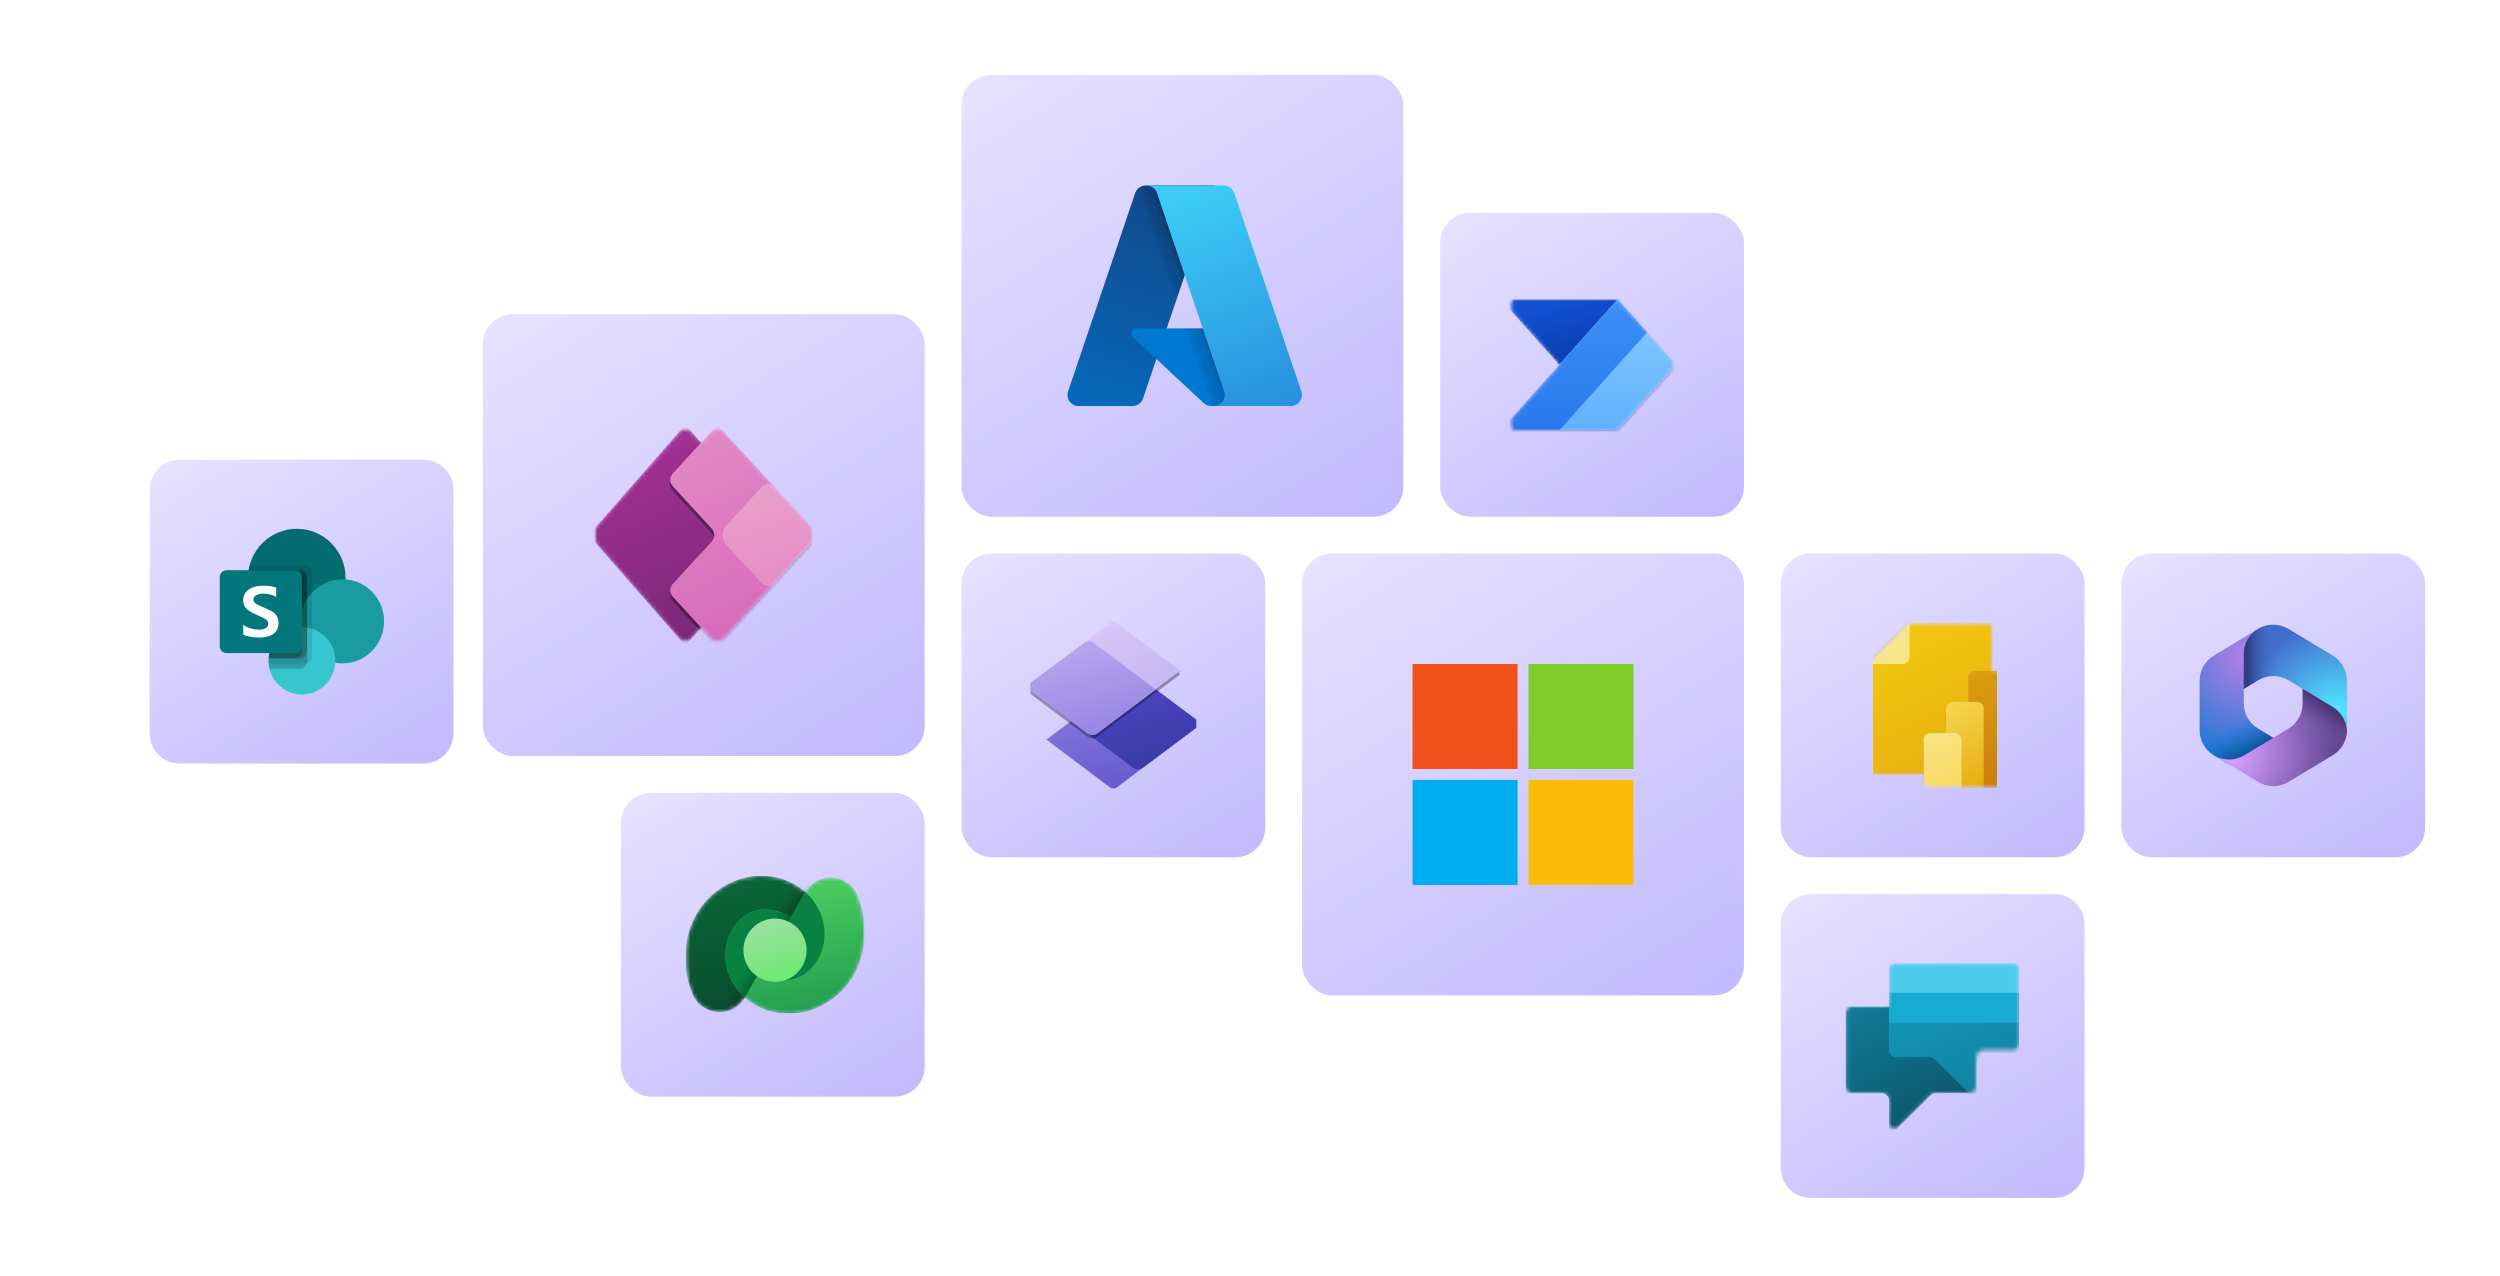 <svg width="668" height="341" viewBox="0 0 668 341" fill="none" xmlns="http://www.w3.org/2000/svg">
<g filter="url(#filter0_d_6763_10263)">
<path d="M36 126.847C36 122.428 39.582 118.847 44 118.847H109.169C113.588 118.847 117.169 122.428 117.169 126.847V192.016C117.169 196.434 113.588 200.016 109.169 200.016H44C39.582 200.016 36 196.434 36 192.016V126.847Z" fill="url(#paint0_linear_6763_10263)"/>
<path d="M75.301 163.582C82.502 163.582 88.34 157.697 88.34 150.438C88.34 143.179 82.502 137.294 75.301 137.294C68.1 137.294 62.263 143.179 62.263 150.438C62.263 157.697 68.1 163.582 75.301 163.582Z" fill="#036C70"/>
<path d="M87.482 173.267C93.641 173.267 98.633 168.234 98.633 162.026C98.633 155.817 93.641 150.784 87.482 150.784C81.323 150.784 76.33 155.817 76.33 162.026C76.33 168.234 81.323 173.267 87.482 173.267Z" fill="#1A9BA1"/>
<path d="M76.673 181.569C81.6 181.569 85.594 177.542 85.594 172.575C85.594 167.609 81.6 163.582 76.673 163.582C71.746 163.582 67.752 167.609 67.752 172.575C67.752 177.542 71.746 181.569 76.673 181.569Z" fill="#37C6D0"/>
<path opacity="0.1" d="M77.589 146.979H62.72C62.194 148.929 62.121 150.975 62.506 152.958C62.891 154.941 63.725 156.808 64.942 158.414C66.159 160.02 67.726 161.321 69.523 162.218C71.32 163.114 73.297 163.581 75.301 163.582C75.682 163.582 76.058 163.564 76.431 163.532L76.438 163.585C74.113 163.647 71.905 164.621 70.283 166.301C68.66 167.98 67.753 170.231 67.753 172.575C67.753 172.808 67.761 173.038 67.779 173.267H77.589C78.074 173.266 78.539 173.071 78.882 172.725C79.224 172.38 79.418 171.911 79.419 171.423V148.824C79.418 148.335 79.224 147.867 78.882 147.521C78.539 147.175 78.074 146.981 77.589 146.979Z" fill="black"/>
<path opacity="0.2" d="M76.216 148.363H62.422C62.126 150.241 62.236 152.161 62.747 153.992C63.258 155.822 64.156 157.519 65.38 158.966C66.604 160.413 68.125 161.574 69.838 162.371C71.55 163.168 73.414 163.581 75.3 163.582C75.68 163.582 76.057 163.564 76.43 163.532L76.437 163.585C75.111 163.621 73.809 163.955 72.627 164.562C71.445 165.169 70.412 166.034 69.603 167.093C68.794 168.153 68.23 169.381 67.951 170.689C67.672 171.996 67.685 173.349 67.99 174.651H76.216C76.701 174.649 77.165 174.454 77.508 174.109C77.851 173.763 78.044 173.295 78.045 172.806V150.207C78.044 149.719 77.851 149.25 77.508 148.905C77.165 148.559 76.701 148.364 76.216 148.363Z" fill="black"/>
<path opacity="0.2" d="M76.216 148.363H62.422C62.126 150.241 62.236 152.161 62.747 153.992C63.258 155.822 64.156 157.519 65.38 158.966C66.604 160.413 68.125 161.574 69.838 162.371C71.55 163.168 73.414 163.581 75.3 163.582C75.68 163.582 76.057 163.564 76.43 163.532L76.437 163.585C74.231 163.643 72.124 164.524 70.525 166.057C68.925 167.589 67.946 169.665 67.776 171.884H76.216C76.701 171.882 77.165 171.687 77.508 171.342C77.851 170.996 78.044 170.528 78.045 170.039V150.207C78.044 149.719 77.851 149.25 77.508 148.905C77.165 148.559 76.701 148.364 76.216 148.363Z" fill="black"/>
<path opacity="0.2" d="M74.843 148.363H62.422C62.126 150.241 62.236 152.161 62.747 153.992C63.258 155.822 64.156 157.519 65.38 158.966C66.604 160.413 68.125 161.574 69.838 162.371C71.55 163.168 73.414 163.581 75.3 163.582C75.68 163.582 76.057 163.564 76.43 163.532L76.437 163.585C74.231 163.643 72.124 164.524 70.525 166.057C68.925 167.589 67.946 169.665 67.776 171.884H74.843C75.328 171.882 75.793 171.687 76.135 171.342C76.478 170.996 76.671 170.528 76.673 170.039V150.207C76.671 149.719 76.478 149.25 76.135 148.905C75.793 148.559 75.328 148.364 74.843 148.363Z" fill="black"/>
<path d="M56.543 148.363H74.844C75.329 148.363 75.795 148.557 76.138 148.903C76.481 149.249 76.674 149.718 76.674 150.207V168.656C76.674 169.145 76.481 169.614 76.138 169.96C75.795 170.306 75.329 170.5 74.844 170.5H56.543C56.058 170.5 55.593 170.306 55.25 169.96C54.907 169.614 54.714 169.145 54.714 168.656V150.207C54.714 149.718 54.907 149.249 55.25 148.903C55.593 148.557 56.058 148.363 56.543 148.363Z" fill="#03787C"/>
<path d="M62.496 159.189C62.034 158.88 61.648 158.468 61.368 157.986C61.096 157.481 60.96 156.913 60.974 156.339C60.95 155.562 61.211 154.803 61.706 154.207C62.225 153.61 62.898 153.168 63.649 152.929C64.506 152.644 65.403 152.504 66.305 152.514C67.491 152.47 68.675 152.637 69.803 153.008V155.498C69.313 155.198 68.779 154.979 68.221 154.846C67.615 154.696 66.993 154.621 66.37 154.622C65.712 154.598 65.059 154.737 64.467 155.028C64.244 155.125 64.054 155.286 63.92 155.49C63.786 155.695 63.714 155.935 63.714 156.18C63.711 156.484 63.826 156.777 64.034 156.996C64.28 157.254 64.572 157.464 64.894 157.616C65.254 157.797 65.793 158.037 66.508 158.336C66.588 158.361 66.665 158.392 66.74 158.428C67.446 158.707 68.127 159.046 68.775 159.441C69.267 159.746 69.68 160.165 69.979 160.663C70.288 161.226 70.438 161.863 70.414 162.506C70.449 163.304 70.207 164.089 69.729 164.726C69.252 165.312 68.615 165.743 67.897 165.966C67.053 166.233 66.171 166.363 65.287 166.349C64.495 166.352 63.704 166.287 62.923 166.153C62.262 166.047 61.617 165.859 61.002 165.594V162.962C61.59 163.386 62.248 163.702 62.945 163.896C63.638 164.114 64.358 164.231 65.083 164.242C65.755 164.285 66.426 164.142 67.023 163.827C67.226 163.709 67.394 163.538 67.509 163.332C67.624 163.125 67.681 162.892 67.675 162.655C67.676 162.489 67.644 162.324 67.582 162.17C67.519 162.016 67.427 161.876 67.31 161.759C67.015 161.468 66.674 161.228 66.301 161.05C65.872 160.833 65.238 160.547 64.399 160.192C63.733 159.923 63.096 159.587 62.496 159.189Z" fill="white"/>
</g>
<g filter="url(#filter1_d_6763_10263)">
<rect x="163.903" y="209.855" width="81.169" height="81.169" rx="8" fill="url(#paint1_linear_6763_10263)"/>
<g clip-path="url(#clip0_6763_10263)">
<mask id="mask0_6763_10263" style="mask-type:luminance" maskUnits="userSpaceOnUse" x="181" y="226" width="49" height="49">
<path d="M229.105 226.39H181.121V274.486H229.105V226.39Z" fill="white"/>
</mask>
<g mask="url(#mask0_6763_10263)">
<mask id="mask1_6763_10263" style="mask-type:luminance" maskUnits="userSpaceOnUse" x="181" y="226" width="49" height="49">
<path d="M229.105 226.39H181.121V274.487H229.105V226.39Z" fill="white"/>
</mask>
<g mask="url(#mask1_6763_10263)">
<mask id="mask2_6763_10263" style="mask-type:alpha" maskUnits="userSpaceOnUse" x="181" y="231" width="49" height="38">
<path d="M227.083 237.184L227.082 237.184C226.441 235.693 225.334 234.389 223.824 233.516C220.099 231.36 215.336 232.639 213.185 236.373L213.183 236.373C212.99 236.2 212.792 236.031 212.588 235.865C205.988 230.491 195.668 230.467 188.057 237.324C181.221 243.483 179.083 254.336 183.101 263.74L183.103 263.74C183.747 265.212 184.847 266.498 186.341 267.363C190.065 269.518 194.826 268.24 196.978 264.509L196.98 264.51L196.982 264.506C197.175 264.679 197.373 264.848 197.577 265.014C204.177 270.388 214.497 270.412 222.107 263.555C228.933 257.406 231.075 246.578 227.083 237.184Z" fill="#C4C4C4"/>
</mask>
<g mask="url(#mask2_6763_10263)">
<path fill-rule="evenodd" clip-rule="evenodd" d="M200.865 257.766C207.376 261.533 213.226 260.08 216.535 254.336C219.843 248.593 218.599 240.761 212.588 235.866C205.988 230.491 195.668 230.467 188.057 237.324C181.221 243.484 179.083 254.336 183.101 263.741L183.103 263.741C183.746 265.212 184.846 266.498 186.341 267.363C190.065 269.518 194.826 268.241 196.978 264.51H196.98L200.865 257.766Z" fill="url(#paint2_linear_6763_10263)"/>
<path fill-rule="evenodd" clip-rule="evenodd" d="M227.08 237.184L227.082 237.184C231.074 246.578 228.932 257.406 222.106 263.555C214.496 270.412 204.176 270.388 197.576 265.014C191.565 260.119 190.321 252.287 193.629 246.543C196.937 240.8 202.788 239.346 209.299 243.114L213.182 236.373L213.184 236.373C215.335 232.639 220.098 231.36 223.823 233.516C225.332 234.39 226.44 235.694 227.08 237.184Z" fill="url(#paint3_linear_6763_10263)"/>
<path fill-rule="evenodd" clip-rule="evenodd" d="M209.299 243.114C202.788 239.346 196.937 240.8 193.629 246.543C190.433 252.093 191.485 259.591 196.982 264.507L200.864 257.766C207.375 261.534 213.226 260.08 216.534 254.337C219.73 248.787 218.678 241.289 213.182 236.373L209.299 243.114Z" fill="#088142"/>
<path opacity="0.25" d="M215.16 232.944L211.723 230.955L187.369 273.235L190.806 275.224L215.16 232.944Z" fill="url(#paint4_linear_6763_10263)"/>
<g filter="url(#filter2_dd_6763_10263)">
<path d="M212.392 254.67C210.062 258.715 204.901 260.101 200.864 257.766C196.828 255.43 195.445 250.257 197.776 246.211C200.106 242.165 205.267 240.779 209.303 243.115C213.339 245.451 214.722 250.624 212.392 254.67Z" fill="url(#paint5_linear_6763_10263)"/>
</g>
</g>
</g>
</g>
</g>
</g>
<g filter="url(#filter3_d_6763_10263)">
<rect x="254.911" y="145.903" width="81.169" height="81.169" rx="8" fill="url(#paint6_linear_6763_10263)"/>
<g clip-path="url(#clip1_6763_10263)">
<path d="M277.602 195.62L301.122 178.002L319.016 191.377L295.496 209.086L277.602 195.62Z" fill="url(#paint7_linear_6763_10263)"/>
<path d="M284.242 190.731L301.214 178.002L319.108 191.377L303.428 203.091C302.598 203.736 301.491 203.736 300.661 203.091L284.242 190.731Z" fill="url(#paint8_linear_6763_10263)"/>
<path d="M271.975 181.692L295.495 164.074L313.389 177.449L291.252 194.051C290.422 194.697 289.315 194.697 288.485 194.051L271.975 181.692Z" fill="black" fill-opacity="0.24"/>
<path d="M271.975 182.429L295.495 164.812L313.389 178.187L291.252 194.789C290.422 195.435 289.315 195.435 288.485 194.789L271.975 182.429Z" fill="black" fill-opacity="0.32"/>
<path d="M271.975 181.507L295.495 163.89L313.389 177.264L291.252 193.867C290.422 194.513 289.315 194.513 288.485 193.867L271.975 181.507Z" fill="url(#paint9_linear_6763_10263)"/>
<path d="M271.975 181.507L287.563 169.885C288.393 169.239 289.5 169.239 290.33 169.885L306.841 182.245L291.252 193.959C290.422 194.605 289.315 194.605 288.485 193.959L271.975 181.507Z" fill="url(#paint10_linear_6763_10263)"/>
</g>
</g>
<g filter="url(#filter4_d_6763_10263)">
<rect x="382.814" y="54.895" width="81.169" height="81.169" rx="8" fill="url(#paint11_linear_6763_10263)"/>
<g clip-path="url(#clip2_6763_10263)">
<mask id="mask3_6763_10263" style="mask-type:luminance" maskUnits="userSpaceOnUse" x="401" y="73" width="45" height="45">
<path d="M445.537 73.343H401.263V117.617H445.537V73.343Z" fill="white"/>
</mask>
<g mask="url(#mask3_6763_10263)">
<mask id="mask4_6763_10263" style="mask-type:luminance" maskUnits="userSpaceOnUse" x="401" y="73" width="45" height="45">
<path d="M445.538 73.343H401.264V117.617H445.538V73.343Z" fill="white"/>
</mask>
<g mask="url(#mask4_6763_10263)">
<mask id="mask5_6763_10263" style="mask-type:alpha" maskUnits="userSpaceOnUse" x="401" y="77" width="45" height="37">
<path d="M429.493 77.955C430.018 77.955 430.518 78.178 430.868 78.569L444.898 94.25C445.524 94.95 445.524 96.01 444.898 96.71L430.868 112.39C430.518 112.782 430.018 113.005 429.493 113.005H403.083C401.488 113.005 400.645 111.119 401.708 109.93L414.637 95.48L401.708 81.03C400.645 79.841 401.488 77.955 403.083 77.955H429.493Z" fill="white"/>
</mask>
<g mask="url(#mask5_6763_10263)">
<path d="M430.318 77.955L414.637 95.48L398.957 77.955H430.318Z" fill="url(#paint12_linear_6763_10263)"/>
<g filter="url(#filter5_f_6763_10263)">
<path d="M430.318 78.139L398.957 113.19H430.318L445.998 95.665L430.318 78.139Z" fill="black" fill-opacity="0.24"/>
</g>
<g filter="url(#filter6_f_6763_10263)">
<path d="M430.318 78.877L398.957 113.927H430.318L445.998 96.402L430.318 78.877Z" fill="black" fill-opacity="0.32"/>
</g>
<path d="M398.957 113.005L430.318 77.955L445.998 95.48L430.318 113.005H398.957Z" fill="url(#paint13_linear_6763_10263)"/>
<path d="M398.957 113.005L430.318 77.955L438.158 86.717L414.637 113.005H398.957Z" fill="url(#paint14_linear_6763_10263)"/>
</g>
</g>
</g>
</g>
</g>
<g filter="url(#filter7_d_6763_10263)">
<rect x="473.822" y="145.903" width="81.169" height="81.169" rx="8" fill="url(#paint15_linear_6763_10263)"/>
<g clip-path="url(#clip3_6763_10263)">
<g clip-path="url(#clip4_6763_10263)">
<mask id="mask6_6763_10263" style="mask-type:luminance" maskUnits="userSpaceOnUse" x="493" y="164" width="45" height="45">
<path d="M537.774 164.351H493.5V208.625H537.774V164.351Z" fill="white"/>
</mask>
<g mask="url(#mask6_6763_10263)">
<mask id="mask7_6763_10263" style="mask-type:alpha" maskUnits="userSpaceOnUse" x="497" y="164" width="38" height="45">
<path d="M497.73 174.879C497.384 175.225 497.189 175.694 497.189 176.183V203.091C497.189 204.109 498.015 204.935 499.034 204.935H511.948V206.78C511.948 207.799 512.773 208.625 513.792 208.625H532.24C533.259 208.625 534.085 207.799 534.085 206.78V177.264H530.395V166.195C530.395 165.177 529.569 164.351 528.55 164.351H509.022C508.533 164.351 508.064 164.545 507.718 164.891L497.73 174.879Z" fill="#C4C4C4"/>
</mask>
<g mask="url(#mask7_6763_10263)">
<path d="M497.189 164.351H530.395V204.935H497.189V164.351Z" fill="url(#paint16_linear_6763_10263)"/>
<path d="M508.258 164.351V173.574C508.258 174.593 507.432 175.419 506.413 175.419H497.189L508.258 164.351Z" fill="#F9E589"/>
<path d="M534.085 179.109V208.625H525.783C524.764 208.625 523.938 207.799 523.938 206.78V179.109C523.938 178.09 524.764 177.264 525.783 177.264H532.24C533.259 177.264 534.085 178.09 534.085 179.109Z" fill="url(#paint17_linear_6763_10263)"/>
<g filter="url(#filter8_f_6763_10263)">
<path d="M528.09 208.809V187.595C528.09 186.576 527.264 185.75 526.245 185.75H519.788C518.77 185.75 517.944 186.576 517.944 187.595V194.051H513.793C512.774 194.051 511.948 194.877 511.948 195.896V208.809H528.09Z" fill="black" fill-opacity="0.2"/>
</g>
<g filter="url(#filter9_f_6763_10263)">
<path d="M528.09 209.547V188.333C528.09 187.314 527.264 186.488 526.245 186.488H519.788C518.77 186.488 517.944 187.314 517.944 188.333V194.789H513.793C512.774 194.789 511.948 195.615 511.948 196.634V209.547H528.09Z" fill="black" fill-opacity="0.18"/>
</g>
<path d="M528.09 187.41V208.625H519.788C518.769 208.625 517.943 207.799 517.943 206.78V187.41C517.943 186.391 518.769 185.565 519.788 185.565H526.245C527.264 185.565 528.09 186.391 528.09 187.41Z" fill="url(#paint18_linear_6763_10263)"/>
<path d="M511.947 195.712V208.625H522.093V195.712C522.093 194.693 521.267 193.867 520.249 193.867H513.792C512.773 193.867 511.947 194.693 511.947 195.712Z" fill="url(#paint19_linear_6763_10263)"/>
</g>
</g>
</g>
</g>
</g>
<g filter="url(#filter10_d_6763_10263)">
<path d="M473.822 244.911C473.822 240.493 477.404 236.911 481.822 236.911H546.992C551.41 236.911 554.992 240.493 554.992 244.911V310.081C554.992 314.499 551.41 318.081 546.992 318.081H481.822C477.404 318.081 473.822 314.499 473.822 310.081V244.911Z" fill="url(#paint20_linear_6763_10263)"/>
<g clip-path="url(#clip5_6763_10263)">
<mask id="mask8_6763_10263" style="mask-type:luminance" maskUnits="userSpaceOnUse" x="491" y="253" width="47" height="48">
<path d="M537.775 253.911H491.041V300.23H537.775V253.911Z" fill="white"/>
</mask>
<g mask="url(#mask8_6763_10263)">
<mask id="mask9_6763_10263" style="mask-type:alpha" maskUnits="userSpaceOnUse" x="491" y="255" width="47" height="45">
<path d="M526.093 280.448C526.093 279.382 526.965 278.518 528.04 278.518H535.86C536.935 278.518 537.806 277.655 537.807 276.59L537.831 257.291C537.832 256.224 536.96 255.359 535.884 255.359H504.673C503.598 255.359 502.726 256.223 502.726 257.289V266.938H492.989C491.914 266.938 491.042 267.802 491.042 268.868L491.042 288.167C491.042 289.233 491.914 290.097 492.99 290.097H500.779C501.854 290.097 502.726 290.962 502.726 292.027V298.183C502.726 299.472 504.299 300.118 505.219 299.206L513.839 290.663C514.204 290.301 514.7 290.097 515.216 290.097H524.146C525.221 290.097 526.093 289.233 526.093 288.167V280.448Z" fill="#C4C4C4"/>
</mask>
<g mask="url(#mask9_6763_10263)">
<path fill-rule="evenodd" clip-rule="evenodd" d="M491.04 266.938L491.041 290.097H500.777C501.852 290.097 502.724 290.961 502.724 292.027V301.677L513.837 290.663C514.202 290.301 514.698 290.097 515.214 290.097H526.091L526.091 268.868C526.091 267.802 525.219 266.938 524.144 266.938H491.04Z" fill="url(#paint21_linear_6763_10263)"/>
<g filter="url(#filter11_dd_6763_10263)">
<path fill-rule="evenodd" clip-rule="evenodd" d="M537.832 255.359L537.775 278.518H528.042C526.965 278.518 526.092 279.383 526.092 280.45V286.603C526.092 287.893 524.519 288.538 523.599 287.627L514.979 279.084C514.614 278.721 514.118 278.518 513.601 278.518H504.674C503.598 278.518 502.725 277.653 502.725 276.585V255.359H537.832Z" fill="url(#paint22_linear_6763_10263)"/>
</g>
<path d="M537.775 255.359H502.725V263.32H537.775V255.359Z" fill="#4CCBED"/>
<path d="M537.775 263.319H502.725V271.28H537.775V263.319Z" fill="#17AAD2"/>
</g>
</g>
</g>
</g>
<g filter="url(#filter12_d_6763_10263)">
<rect x="564.831" y="145.903" width="81.169" height="81.169" rx="8" fill="url(#paint23_linear_6763_10263)"/>
<g clip-path="url(#clip6_6763_10263)">
<path d="M601.562 165.916L601.341 166.051C600.992 166.263 600.66 166.5 600.349 166.758L600.988 166.312H606.4L607.383 173.737L602.464 178.64L597.545 182.048V185.979C597.545 188.725 598.984 191.271 601.341 192.689L606.518 195.814L595.577 202.177H593.466L589.534 199.802C587.177 198.381 585.738 195.839 585.738 193.093V179.878C585.738 177.133 587.177 174.583 589.534 173.165L601.341 166.047C601.415 166.001 601.488 165.957 601.562 165.916Z" fill="url(#paint24_radial_6763_10263)"/>
<path d="M601.562 165.916L601.341 166.051C600.992 166.263 600.66 166.5 600.349 166.758L600.988 166.312H606.4L607.383 173.737L602.464 178.64L597.545 182.048V185.979C597.545 188.725 598.984 191.271 601.341 192.689L606.518 195.814L595.577 202.177H593.466L589.534 199.802C587.177 198.381 585.738 195.839 585.738 193.093V179.878C585.738 177.133 587.177 174.583 589.534 173.165L601.341 166.047C601.415 166.001 601.488 165.957 601.562 165.916Z" fill="url(#paint25_linear_6763_10263)"/>
<path d="M624.109 188.447L625.093 189.918V193.093C625.093 195.835 623.654 198.381 621.297 199.803L609.49 206.929C606.985 208.441 603.845 208.441 601.34 206.929L589.809 199.97C592.264 201.323 595.269 201.27 597.684 199.811L609.49 192.689C611.847 191.267 613.286 188.721 613.286 185.975V181.583L624.109 188.447Z" fill="url(#paint26_radial_6763_10263)"/>
<path d="M624.109 188.447L625.093 189.918V193.093C625.093 195.835 623.654 198.381 621.297 199.803L609.49 206.929C606.985 208.441 603.845 208.441 601.34 206.929L589.809 199.97C592.264 201.323 595.269 201.27 597.684 199.811L609.49 192.689C611.847 191.267 613.286 188.721 613.286 185.975V181.583L624.109 188.447Z" fill="url(#paint27_linear_6763_10263)"/>
<path d="M625.092 179.878V193.093C625.092 193.177 625.091 193.263 625.088 193.35C625.002 190.703 623.58 188.271 621.296 186.894L609.49 179.776C606.985 178.264 603.845 178.264 601.34 179.776L597.544 182.065V172.765C597.544 170.019 598.983 167.473 601.34 166.051L601.574 165.908C604.042 164.535 607.063 164.584 609.49 166.047L621.296 173.165C623.653 174.583 625.092 177.133 625.092 179.878Z" fill="url(#paint28_radial_6763_10263)"/>
<path d="M625.092 179.878V193.093C625.092 193.177 625.091 193.263 625.088 193.35C625.002 190.703 623.58 188.271 621.296 186.894L609.49 179.776C606.985 178.264 603.845 178.264 601.34 179.776L597.544 182.065V172.765C597.544 170.019 598.983 167.473 601.34 166.051L601.574 165.908C604.042 164.535 607.063 164.584 609.49 166.047L621.296 173.165C623.653 174.583 625.092 177.133 625.092 179.878Z" fill="url(#paint29_linear_6763_10263)"/>
</g>
</g>
<g filter="url(#filter13_d_6763_10263)">
<rect x="127.008" y="81.951" width="118.065" height="118.065" rx="8" fill="url(#paint30_linear_6763_10263)"/>
<g clip-path="url(#clip7_6763_10263)">
<mask id="mask10_6763_10263" style="mask-type:luminance" maskUnits="userSpaceOnUse" x="156" y="111" width="60" height="60">
<path d="M215.557 111.468H156.524V170.5H215.557V111.468Z" fill="white"/>
</mask>
<g mask="url(#mask10_6763_10263)">
<mask id="mask11_6763_10263" style="mask-type:luminance" maskUnits="userSpaceOnUse" x="156" y="111" width="60" height="60">
<path d="M215.557 111.468H156.524V170.5H215.557V111.468Z" fill="white"/>
</mask>
<g mask="url(#mask11_6763_10263)">
<mask id="mask12_6763_10263" style="mask-type:luminance" maskUnits="userSpaceOnUse" x="156" y="111" width="60" height="60">
<path d="M215.557 111.468H156.524V170.5H215.557V111.468Z" fill="white"/>
</mask>
<g mask="url(#mask12_6763_10263)">
<mask id="mask13_6763_10263" style="mask-type:alpha" maskUnits="userSpaceOnUse" x="156" y="112" width="60" height="58">
<path d="M157.419 138.554C156.202 139.945 156.202 142.022 157.419 143.413L179.268 168.384C180.248 169.504 181.991 169.504 182.971 168.384L185.323 165.695L187.915 168.522C188.889 169.585 190.566 169.585 191.541 168.522L214.499 143.477C215.792 142.066 215.792 139.901 214.499 138.491L191.541 113.446C190.566 112.382 188.889 112.382 187.915 113.446L185.323 116.272L182.971 113.583C181.991 112.463 180.248 112.463 179.268 113.583L157.419 138.554Z" fill="white"/>
</mask>
<g mask="url(#mask13_6763_10263)">
<path d="M181.121 170.5L155.294 140.984L181.121 111.468L206.947 140.984L181.121 170.5Z" fill="url(#paint31_linear_6763_10263)"/>
<g filter="url(#filter14_f_6763_10263)">
<path d="M189.729 112.698L216.786 142.214L189.729 171.73L177.725 158.634C176.863 157.693 176.863 156.25 177.725 155.31L188.206 143.876C189.068 142.935 189.068 141.492 188.206 140.552L177.725 129.118C176.863 128.177 176.863 126.734 177.725 125.794L189.729 112.698Z" fill="black" fill-opacity="0.32"/>
</g>
<g filter="url(#filter15_f_6763_10263)">
<path d="M189.729 111.702L216.786 141.218L189.729 170.734L177.725 157.638C176.863 156.697 176.863 155.254 177.725 154.314L188.206 142.88C189.068 141.939 189.068 140.496 188.206 139.556L177.725 128.122C176.863 127.181 176.863 125.738 177.725 124.798L189.729 111.702Z" fill="black" fill-opacity="0.24"/>
</g>
<path d="M189.729 111.468L216.786 140.984L189.729 170.5L177.725 157.404C176.863 156.464 176.863 155.02 177.725 154.08L188.206 142.646C189.068 141.706 189.068 140.262 188.206 139.322L177.725 127.888C176.863 126.948 176.863 125.504 177.725 124.564L189.729 111.468Z" fill="url(#paint32_linear_6763_10263)"/>
<path d="M201.444 128.204C202.419 127.14 204.096 127.14 205.071 128.204L216.786 140.984L205.071 153.764C204.096 154.827 202.419 154.827 201.444 153.764L192.015 143.477C190.722 142.066 190.722 139.901 192.015 138.491L201.444 128.204Z" fill="url(#paint33_linear_6763_10263)"/>
</g>
</g>
</g>
</g>
</g>
</g>
<g filter="url(#filter16_d_6763_10263)">
<rect x="254.911" y="18" width="118.065" height="118.065" rx="8" fill="url(#paint34_linear_6763_10263)"/>
<g clip-path="url(#clip8_6763_10263)">
<path d="M304.12 47.576H322.658L303.414 104.482C303.315 104.772 303.172 105.046 302.989 105.293C302.807 105.54 302.587 105.756 302.337 105.935C302.087 106.114 301.811 106.253 301.518 106.346C301.226 106.44 300.92 106.489 300.613 106.489H286.186C285.718 106.489 285.255 106.378 284.839 106.164C284.422 105.95 284.062 105.641 283.789 105.261C283.515 104.881 283.337 104.441 283.267 103.979C283.197 103.516 283.24 103.044 283.389 102.601L301.319 49.581C301.417 49.29 301.56 49.017 301.743 48.77C301.926 48.523 302.146 48.307 302.396 48.128C302.645 47.949 302.921 47.81 303.214 47.716C303.507 47.623 303.812 47.574 304.119 47.574V47.575L304.12 47.576Z" fill="url(#paint35_linear_6763_10263)"/>
<path d="M338.294 106.489H321.648C321.463 106.489 321.277 106.471 321.094 106.436C320.911 106.402 320.732 106.35 320.559 106.282C320.386 106.214 320.22 106.13 320.062 106.032C319.905 105.933 319.758 105.819 319.622 105.693L300.732 88.097C300.532 87.911 300.393 87.669 300.332 87.403C300.272 87.137 300.293 86.859 300.393 86.606C300.494 86.352 300.668 86.134 300.894 85.981C301.12 85.828 301.387 85.746 301.661 85.746H331.057L338.293 106.489L338.294 106.489Z" fill="#0078D4"/>
<path d="M322.724 47.576L309.747 85.749L330.95 85.745L338.224 106.489H321.64C321.469 106.487 321.297 106.471 321.128 106.441C320.959 106.411 320.793 106.366 320.632 106.307C320.308 106.189 320.007 106.017 319.742 105.798L306.991 93.928L303.421 104.428C303.329 104.69 303.202 104.94 303.044 105.169C302.727 105.629 302.293 105.997 301.787 106.236C301.535 106.355 301.268 106.44 300.993 106.489H286.194C285.721 106.49 285.254 106.378 284.834 106.161C284.413 105.944 284.051 105.629 283.778 105.243C283.505 104.857 283.33 104.411 283.266 103.943C283.202 103.475 283.253 102.998 283.412 102.553L301.313 49.621C301.406 49.325 301.546 49.046 301.728 48.794C301.909 48.543 302.13 48.321 302.38 48.138C302.631 47.956 302.91 47.813 303.205 47.718C303.5 47.623 303.81 47.574 304.12 47.576H322.725H322.724Z" fill="url(#paint36_linear_6763_10263)"/>
<path d="M345.728 102.601C345.877 103.044 345.919 103.516 345.851 103.979C345.781 104.441 345.603 104.88 345.33 105.261C345.057 105.64 344.697 105.95 344.28 106.163C343.863 106.377 343.401 106.488 342.933 106.489H322.271C322.74 106.489 323.202 106.377 323.619 106.164C324.036 105.95 324.396 105.64 324.669 105.261C324.943 104.881 325.121 104.441 325.191 103.979C325.261 103.516 325.218 103.044 325.069 102.601L307.139 49.579C306.941 48.995 306.565 48.488 306.063 48.128C305.814 47.949 305.539 47.811 305.247 47.717C304.954 47.623 304.649 47.576 304.343 47.576H325.003C325.31 47.576 325.615 47.623 325.908 47.717C326.2 47.811 326.475 47.95 326.725 48.128C326.974 48.307 327.194 48.523 327.377 48.769C327.559 49.015 327.702 49.289 327.801 49.579L345.731 102.601H345.728Z" fill="url(#paint37_linear_6763_10263)"/>
</g>
</g>
<g filter="url(#filter17_d_6763_10263)">
<rect x="345.919" y="145.903" width="118.065" height="118.065" rx="8" fill="url(#paint38_linear_6763_10263)"/>
<g clip-path="url(#clip9_6763_10263)">
<path d="M403.49 203.469H375.436V175.419H403.49V203.469Z" fill="#F1511B"/>
<path d="M434.468 203.469H406.411V175.419H434.465V203.469H434.468Z" fill="#80CC28"/>
<path d="M403.49 234.452H375.436V206.402H403.49V234.452Z" fill="#00ADEF"/>
<path d="M434.468 234.452H406.411V206.402H434.465V234.452H434.468Z" fill="#FBBC09"/>
</g>
</g>
<defs>
<filter id="filter0_d_6763_10263" x="0" y="82.847" width="161.169" height="161.169" filterUnits="userSpaceOnUse" color-interpolation-filters="sRGB">
<feFlood flood-opacity="0" result="BackgroundImageFix"/>
<feColorMatrix in="SourceAlpha" type="matrix" values="0 0 0 0 0 0 0 0 0 0 0 0 0 0 0 0 0 0 127 0" result="hardAlpha"/>
<feOffset dx="4" dy="4"/>
<feGaussianBlur stdDeviation="20"/>
<feComposite in2="hardAlpha" operator="out"/>
<feColorMatrix type="matrix" values="0 0 0 0 0 0 0 0 0 0 0 0 0 0 0 0 0 0 0.12 0"/>
<feBlend mode="normal" in2="BackgroundImageFix" result="effect1_dropShadow_6763_10263"/>
<feBlend mode="normal" in="SourceGraphic" in2="effect1_dropShadow_6763_10263" result="shape"/>
</filter>
<filter id="filter1_d_6763_10263" x="145.903" y="191.855" width="121.169" height="121.169" filterUnits="userSpaceOnUse" color-interpolation-filters="sRGB">
<feFlood flood-opacity="0" result="BackgroundImageFix"/>
<feColorMatrix in="SourceAlpha" type="matrix" values="0 0 0 0 0 0 0 0 0 0 0 0 0 0 0 0 0 0 127 0" result="hardAlpha"/>
<feOffset dx="2" dy="2"/>
<feGaussianBlur stdDeviation="10"/>
<feComposite in2="hardAlpha" operator="out"/>
<feColorMatrix type="matrix" values="0 0 0 0 0 0 0 0 0 0 0 0 0 0 0 0 0 0 0.08 0"/>
<feBlend mode="normal" in2="BackgroundImageFix" result="effect1_dropShadow_6763_10263"/>
<feBlend mode="normal" in="SourceGraphic" in2="effect1_dropShadow_6763_10263" result="shape"/>
</filter>
<filter id="filter2_dd_6763_10263" x="191.724" y="238.291" width="26.72" height="26.759" filterUnits="userSpaceOnUse" color-interpolation-filters="sRGB">
<feFlood flood-opacity="0" result="BackgroundImageFix"/>
<feColorMatrix in="SourceAlpha" type="matrix" values="0 0 0 0 0 0 0 0 0 0 0 0 0 0 0 0 0 0 127 0" result="hardAlpha"/>
<feOffset dy="0.234"/>
<feGaussianBlur stdDeviation="0.234"/>
<feColorMatrix type="matrix" values="0 0 0 0 0 0 0 0 0 0 0 0 0 0 0 0 0 0 0.24 0"/>
<feBlend mode="normal" in2="BackgroundImageFix" result="effect1_dropShadow_6763_10263"/>
<feColorMatrix in="SourceAlpha" type="matrix" values="0 0 0 0 0 0 0 0 0 0 0 0 0 0 0 0 0 0 127 0" result="hardAlpha"/>
<feOffset dy="1.23"/>
<feGaussianBlur stdDeviation="2.46"/>
<feColorMatrix type="matrix" values="0 0 0 0 0 0 0 0 0 0 0 0 0 0 0 0 0 0 0.32 0"/>
<feBlend mode="normal" in2="effect1_dropShadow_6763_10263" result="effect2_dropShadow_6763_10263"/>
<feBlend mode="normal" in="SourceGraphic" in2="effect2_dropShadow_6763_10263" result="shape"/>
</filter>
<filter id="filter3_d_6763_10263" x="236.911" y="127.903" width="121.169" height="121.169" filterUnits="userSpaceOnUse" color-interpolation-filters="sRGB">
<feFlood flood-opacity="0" result="BackgroundImageFix"/>
<feColorMatrix in="SourceAlpha" type="matrix" values="0 0 0 0 0 0 0 0 0 0 0 0 0 0 0 0 0 0 127 0" result="hardAlpha"/>
<feOffset dx="2" dy="2"/>
<feGaussianBlur stdDeviation="10"/>
<feComposite in2="hardAlpha" operator="out"/>
<feColorMatrix type="matrix" values="0 0 0 0 0 0 0 0 0 0 0 0 0 0 0 0 0 0 0.08 0"/>
<feBlend mode="normal" in2="BackgroundImageFix" result="effect1_dropShadow_6763_10263"/>
<feBlend mode="normal" in="SourceGraphic" in2="effect1_dropShadow_6763_10263" result="shape"/>
</filter>
<filter id="filter4_d_6763_10263" x="364.814" y="36.895" width="121.169" height="121.169" filterUnits="userSpaceOnUse" color-interpolation-filters="sRGB">
<feFlood flood-opacity="0" result="BackgroundImageFix"/>
<feColorMatrix in="SourceAlpha" type="matrix" values="0 0 0 0 0 0 0 0 0 0 0 0 0 0 0 0 0 0 127 0" result="hardAlpha"/>
<feOffset dx="2" dy="2"/>
<feGaussianBlur stdDeviation="10"/>
<feComposite in2="hardAlpha" operator="out"/>
<feColorMatrix type="matrix" values="0 0 0 0 0 0 0 0 0 0 0 0 0 0 0 0 0 0 0.08 0"/>
<feBlend mode="normal" in2="BackgroundImageFix" result="effect1_dropShadow_6763_10263"/>
<feBlend mode="normal" in="SourceGraphic" in2="effect1_dropShadow_6763_10263" result="shape"/>
</filter>
<filter id="filter5_f_6763_10263" x="397.973" y="77.155" width="49.009" height="37.018" filterUnits="userSpaceOnUse" color-interpolation-filters="sRGB">
<feFlood flood-opacity="0" result="BackgroundImageFix"/>
<feBlend mode="normal" in="SourceGraphic" in2="BackgroundImageFix" result="shape"/>
<feGaussianBlur stdDeviation="0.492" result="effect1_foregroundBlur_6763_10263"/>
</filter>
<filter id="filter6_f_6763_10263" x="389.118" y="69.038" width="66.718" height="54.728" filterUnits="userSpaceOnUse" color-interpolation-filters="sRGB">
<feFlood flood-opacity="0" result="BackgroundImageFix"/>
<feBlend mode="normal" in="SourceGraphic" in2="BackgroundImageFix" result="shape"/>
<feGaussianBlur stdDeviation="4.919" result="effect1_foregroundBlur_6763_10263"/>
</filter>
<filter id="filter7_d_6763_10263" x="455.822" y="127.903" width="121.169" height="121.169" filterUnits="userSpaceOnUse" color-interpolation-filters="sRGB">
<feFlood flood-opacity="0" result="BackgroundImageFix"/>
<feColorMatrix in="SourceAlpha" type="matrix" values="0 0 0 0 0 0 0 0 0 0 0 0 0 0 0 0 0 0 127 0" result="hardAlpha"/>
<feOffset dx="2" dy="2"/>
<feGaussianBlur stdDeviation="10"/>
<feComposite in2="hardAlpha" operator="out"/>
<feColorMatrix type="matrix" values="0 0 0 0 0 0 0 0 0 0 0 0 0 0 0 0 0 0 0.08 0"/>
<feBlend mode="normal" in2="BackgroundImageFix" result="effect1_dropShadow_6763_10263"/>
<feBlend mode="normal" in="SourceGraphic" in2="effect1_dropShadow_6763_10263" result="shape"/>
</filter>
<filter id="filter8_f_6763_10263" x="510.964" y="184.766" width="18.109" height="25.027" filterUnits="userSpaceOnUse" color-interpolation-filters="sRGB">
<feFlood flood-opacity="0" result="BackgroundImageFix"/>
<feBlend mode="normal" in="SourceGraphic" in2="BackgroundImageFix" result="shape"/>
<feGaussianBlur stdDeviation="0.492" result="effect1_foregroundBlur_6763_10263"/>
</filter>
<filter id="filter9_f_6763_10263" x="502.11" y="176.649" width="35.819" height="42.737" filterUnits="userSpaceOnUse" color-interpolation-filters="sRGB">
<feFlood flood-opacity="0" result="BackgroundImageFix"/>
<feBlend mode="normal" in="SourceGraphic" in2="BackgroundImageFix" result="shape"/>
<feGaussianBlur stdDeviation="4.919" result="effect1_foregroundBlur_6763_10263"/>
</filter>
<filter id="filter10_d_6763_10263" x="455.822" y="218.911" width="121.169" height="121.169" filterUnits="userSpaceOnUse" color-interpolation-filters="sRGB">
<feFlood flood-opacity="0" result="BackgroundImageFix"/>
<feColorMatrix in="SourceAlpha" type="matrix" values="0 0 0 0 0 0 0 0 0 0 0 0 0 0 0 0 0 0 127 0" result="hardAlpha"/>
<feOffset dx="2" dy="2"/>
<feGaussianBlur stdDeviation="10"/>
<feComposite in2="hardAlpha" operator="out"/>
<feColorMatrix type="matrix" values="0 0 0 0 0 0 0 0 0 0 0 0 0 0 0 0 0 0 0.08 0"/>
<feBlend mode="normal" in2="BackgroundImageFix" result="effect1_dropShadow_6763_10263"/>
<feBlend mode="normal" in="SourceGraphic" in2="effect1_dropShadow_6763_10263" result="shape"/>
</filter>
<filter id="filter11_dd_6763_10263" x="496.165" y="250.439" width="48.226" height="45.813" filterUnits="userSpaceOnUse" color-interpolation-filters="sRGB">
<feFlood flood-opacity="0" result="BackgroundImageFix"/>
<feColorMatrix in="SourceAlpha" type="matrix" values="0 0 0 0 0 0 0 0 0 0 0 0 0 0 0 0 0 0 127 0" result="hardAlpha"/>
<feOffset dy="0.312"/>
<feGaussianBlur stdDeviation="0.312"/>
<feColorMatrix type="matrix" values="0 0 0 0 0 0 0 0 0 0 0 0 0 0 0 0 0 0 0.24 0"/>
<feBlend mode="normal" in2="BackgroundImageFix" result="effect1_dropShadow_6763_10263"/>
<feColorMatrix in="SourceAlpha" type="matrix" values="0 0 0 0 0 0 0 0 0 0 0 0 0 0 0 0 0 0 127 0" result="hardAlpha"/>
<feOffset dy="1.64"/>
<feGaussianBlur stdDeviation="3.28"/>
<feColorMatrix type="matrix" values="0 0 0 0 0 0 0 0 0 0 0 0 0 0 0 0 0 0 0.32 0"/>
<feBlend mode="normal" in2="effect1_dropShadow_6763_10263" result="effect2_dropShadow_6763_10263"/>
<feBlend mode="normal" in="SourceGraphic" in2="effect2_dropShadow_6763_10263" result="shape"/>
</filter>
<filter id="filter12_d_6763_10263" x="546.831" y="127.903" width="121.169" height="121.169" filterUnits="userSpaceOnUse" color-interpolation-filters="sRGB">
<feFlood flood-opacity="0" result="BackgroundImageFix"/>
<feColorMatrix in="SourceAlpha" type="matrix" values="0 0 0 0 0 0 0 0 0 0 0 0 0 0 0 0 0 0 127 0" result="hardAlpha"/>
<feOffset dx="2" dy="2"/>
<feGaussianBlur stdDeviation="10"/>
<feComposite in2="hardAlpha" operator="out"/>
<feColorMatrix type="matrix" values="0 0 0 0 0 0 0 0 0 0 0 0 0 0 0 0 0 0 0.08 0"/>
<feBlend mode="normal" in2="BackgroundImageFix" result="effect1_dropShadow_6763_10263"/>
<feBlend mode="normal" in="SourceGraphic" in2="effect1_dropShadow_6763_10263" result="shape"/>
</filter>
<filter id="filter13_d_6763_10263" x="109.008" y="63.952" width="158.064" height="158.065" filterUnits="userSpaceOnUse" color-interpolation-filters="sRGB">
<feFlood flood-opacity="0" result="BackgroundImageFix"/>
<feColorMatrix in="SourceAlpha" type="matrix" values="0 0 0 0 0 0 0 0 0 0 0 0 0 0 0 0 0 0 127 0" result="hardAlpha"/>
<feOffset dx="2" dy="2"/>
<feGaussianBlur stdDeviation="10"/>
<feComposite in2="hardAlpha" operator="out"/>
<feColorMatrix type="matrix" values="0 0 0 0 0 0 0 0 0 0 0 0 0 0 0 0 0 0 0.08 0"/>
<feBlend mode="normal" in2="BackgroundImageFix" result="effect1_dropShadow_6763_10263"/>
<feBlend mode="normal" in="SourceGraphic" in2="effect1_dropShadow_6763_10263" result="shape"/>
</filter>
<filter id="filter14_f_6763_10263" x="167.239" y="102.859" width="59.385" height="78.71" filterUnits="userSpaceOnUse" color-interpolation-filters="sRGB">
<feFlood flood-opacity="0" result="BackgroundImageFix"/>
<feBlend mode="normal" in="SourceGraphic" in2="BackgroundImageFix" result="shape"/>
<feGaussianBlur stdDeviation="4.919" result="effect1_foregroundBlur_6763_10263"/>
</filter>
<filter id="filter15_f_6763_10263" x="176.143" y="110.767" width="41.577" height="60.902" filterUnits="userSpaceOnUse" color-interpolation-filters="sRGB">
<feFlood flood-opacity="0" result="BackgroundImageFix"/>
<feBlend mode="normal" in="SourceGraphic" in2="BackgroundImageFix" result="shape"/>
<feGaussianBlur stdDeviation="0.467" result="effect1_foregroundBlur_6763_10263"/>
</filter>
<filter id="filter16_d_6763_10263" x="236.911" y="0" width="158.064" height="158.064" filterUnits="userSpaceOnUse" color-interpolation-filters="sRGB">
<feFlood flood-opacity="0" result="BackgroundImageFix"/>
<feColorMatrix in="SourceAlpha" type="matrix" values="0 0 0 0 0 0 0 0 0 0 0 0 0 0 0 0 0 0 127 0" result="hardAlpha"/>
<feOffset dx="2" dy="2"/>
<feGaussianBlur stdDeviation="10"/>
<feComposite in2="hardAlpha" operator="out"/>
<feColorMatrix type="matrix" values="0 0 0 0 0 0 0 0 0 0 0 0 0 0 0 0 0 0 0.08 0"/>
<feBlend mode="normal" in2="BackgroundImageFix" result="effect1_dropShadow_6763_10263"/>
<feBlend mode="normal" in="SourceGraphic" in2="effect1_dropShadow_6763_10263" result="shape"/>
</filter>
<filter id="filter17_d_6763_10263" x="327.919" y="127.903" width="158.064" height="158.065" filterUnits="userSpaceOnUse" color-interpolation-filters="sRGB">
<feFlood flood-opacity="0" result="BackgroundImageFix"/>
<feColorMatrix in="SourceAlpha" type="matrix" values="0 0 0 0 0 0 0 0 0 0 0 0 0 0 0 0 0 0 127 0" result="hardAlpha"/>
<feOffset dx="2" dy="2"/>
<feGaussianBlur stdDeviation="10"/>
<feComposite in2="hardAlpha" operator="out"/>
<feColorMatrix type="matrix" values="0 0 0 0 0 0 0 0 0 0 0 0 0 0 0 0 0 0 0.08 0"/>
<feBlend mode="normal" in2="BackgroundImageFix" result="effect1_dropShadow_6763_10263"/>
<feBlend mode="normal" in="SourceGraphic" in2="effect1_dropShadow_6763_10263" result="shape"/>
</filter>
<linearGradient id="paint0_linear_6763_10263" x1="-38.5" y1="-69" x2="307.5" y2="491.5" gradientUnits="userSpaceOnUse">
<stop offset="0.187" stop-color="white"/>
<stop offset="1" stop-color="#5236FF"/>
</linearGradient>
<linearGradient id="paint1_linear_6763_10263" x1="89.403" y1="22.008" x2="435.403" y2="582.508" gradientUnits="userSpaceOnUse">
<stop offset="0.187" stop-color="white"/>
<stop offset="1" stop-color="#5236FF"/>
</linearGradient>
<linearGradient id="paint2_linear_6763_10263" x1="198.715" y1="231.52" x2="202.893" y2="269.354" gradientUnits="userSpaceOnUse">
<stop stop-color="#096738"/>
<stop offset="1" stop-color="#0A4C2D"/>
</linearGradient>
<linearGradient id="paint3_linear_6763_10263" x1="215.828" y1="231.04" x2="223.701" y2="268.547" gradientUnits="userSpaceOnUse">
<stop stop-color="#4ED062"/>
<stop offset="1" stop-color="#209B4E"/>
</linearGradient>
<linearGradient id="paint4_linear_6763_10263" x1="195.782" y1="266.586" x2="192.341" y2="264.604" gradientUnits="userSpaceOnUse">
<stop/>
<stop offset="0.272" stop-opacity="0.561"/>
<stop offset="0.621" stop-opacity="0.265"/>
<stop offset="1" stop-opacity="0"/>
</linearGradient>
<linearGradient id="paint5_linear_6763_10263" x1="213.524" y1="258.9" x2="207.391" y2="239.932" gradientUnits="userSpaceOnUse">
<stop stop-color="#66EB6E"/>
<stop offset="1" stop-color="#9FE0A2"/>
</linearGradient>
<linearGradient id="paint6_linear_6763_10263" x1="180.411" y1="-41.944" x2="526.411" y2="518.557" gradientUnits="userSpaceOnUse">
<stop offset="0.187" stop-color="white"/>
<stop offset="1" stop-color="#5236FF"/>
</linearGradient>
<linearGradient id="paint7_linear_6763_10263" x1="289.777" y1="162.975" x2="301.62" y2="205.364" gradientUnits="userSpaceOnUse">
<stop stop-color="#A391E8"/>
<stop offset="1" stop-color="#685CD0"/>
</linearGradient>
<linearGradient id="paint8_linear_6763_10263" x1="307.232" y1="207.298" x2="299.161" y2="184.008" gradientUnits="userSpaceOnUse">
<stop stop-color="#38389F"/>
<stop offset="1" stop-color="#4B44C0"/>
</linearGradient>
<linearGradient id="paint9_linear_6763_10263" x1="285.977" y1="159.831" x2="297.444" y2="193.395" gradientUnits="userSpaceOnUse">
<stop stop-color="#DBCEF8"/>
<stop offset="1" stop-color="#C0AFF1"/>
</linearGradient>
<linearGradient id="paint10_linear_6763_10263" x1="284.006" y1="162.708" x2="296.355" y2="206.809" gradientUnits="userSpaceOnUse">
<stop stop-color="#C0AFF1"/>
<stop offset="1" stop-color="#8675DD"/>
</linearGradient>
<linearGradient id="paint11_linear_6763_10263" x1="308.314" y1="-132.952" x2="654.314" y2="427.548" gradientUnits="userSpaceOnUse">
<stop offset="0.187" stop-color="white"/>
<stop offset="1" stop-color="#5236FF"/>
</linearGradient>
<linearGradient id="paint12_linear_6763_10263" x1="421.094" y1="98.708" x2="414.637" y2="77.955" gradientUnits="userSpaceOnUse">
<stop stop-color="#0D36A5"/>
<stop offset="1" stop-color="#1152D4"/>
</linearGradient>
<linearGradient id="paint13_linear_6763_10263" x1="422.478" y1="77.955" x2="422.478" y2="113.005" gradientUnits="userSpaceOnUse">
<stop stop-color="#84CAFF"/>
<stop offset="1" stop-color="#61B1FB"/>
</linearGradient>
<linearGradient id="paint14_linear_6763_10263" x1="418.558" y1="77.955" x2="418.558" y2="113.005" gradientUnits="userSpaceOnUse">
<stop stop-color="#3B90F5"/>
<stop offset="1" stop-color="#2A78EE"/>
</linearGradient>
<linearGradient id="paint15_linear_6763_10263" x1="399.322" y1="-41.944" x2="745.322" y2="518.557" gradientUnits="userSpaceOnUse">
<stop offset="0.187" stop-color="white"/>
<stop offset="1" stop-color="#5236FF"/>
</linearGradient>
<linearGradient id="paint16_linear_6763_10263" x1="527.488" y1="204.935" x2="507.334" y2="164.775" gradientUnits="userSpaceOnUse">
<stop stop-color="#E6AD10"/>
<stop offset="1" stop-color="#F2C811"/>
</linearGradient>
<linearGradient id="paint17_linear_6763_10263" x1="522.094" y1="161.829" x2="537.451" y2="206.187" gradientUnits="userSpaceOnUse">
<stop stop-color="#E6AD10"/>
<stop offset="1" stop-color="#C87E0E"/>
</linearGradient>
<linearGradient id="paint18_linear_6763_10263" x1="517.943" y1="185.565" x2="529.374" y2="207.515" gradientUnits="userSpaceOnUse">
<stop stop-color="#F6D751"/>
<stop offset="1" stop-color="#E6AD10"/>
</linearGradient>
<linearGradient id="paint19_linear_6763_10263" x1="511.946" y1="193.867" x2="519.108" y2="214.21" gradientUnits="userSpaceOnUse">
<stop stop-color="#F9E589"/>
<stop offset="1" stop-color="#F6D751"/>
</linearGradient>
<linearGradient id="paint20_linear_6763_10263" x1="399.322" y1="49.065" x2="745.322" y2="609.565" gradientUnits="userSpaceOnUse">
<stop offset="0.187" stop-color="white"/>
<stop offset="1" stop-color="#5236FF"/>
</linearGradient>
<linearGradient id="paint21_linear_6763_10263" x1="496.395" y1="266.938" x2="517.995" y2="309.072" gradientUnits="userSpaceOnUse">
<stop stop-color="#117B97"/>
<stop offset="1" stop-color="#0A4A5C"/>
</linearGradient>
<linearGradient id="paint22_linear_6763_10263" x1="520.25" y1="265.008" x2="534.634" y2="299.357" gradientUnits="userSpaceOnUse">
<stop stop-color="#1392B4"/>
<stop offset="1" stop-color="#117B97"/>
</linearGradient>
<linearGradient id="paint23_linear_6763_10263" x1="490.331" y1="-41.944" x2="836.331" y2="518.557" gradientUnits="userSpaceOnUse">
<stop offset="0.187" stop-color="white"/>
<stop offset="1" stop-color="#5236FF"/>
</linearGradient>
<radialGradient id="paint24_radial_6763_10263" cx="0" cy="0" r="1" gradientUnits="userSpaceOnUse" gradientTransform="translate(598.939 173.382) scale(32.828 32.722)">
<stop offset="0.064" stop-color="#AE7FE2"/>
<stop offset="1" stop-color="#0078D4"/>
</radialGradient>
<linearGradient id="paint25_linear_6763_10263" x1="599.033" y1="200.084" x2="594.37" y2="191.997" gradientUnits="userSpaceOnUse">
<stop stop-color="#114A8B"/>
<stop offset="1" stop-color="#0078D4" stop-opacity="0"/>
</linearGradient>
<radialGradient id="paint26_radial_6763_10263" cx="0" cy="0" r="1" gradientUnits="userSpaceOnUse" gradientTransform="translate(592.063 198.597) scale(30.549 30.45)">
<stop offset="0.134" stop-color="#D59DFF"/>
<stop offset="1" stop-color="#5E438F"/>
</radialGradient>
<linearGradient id="paint27_linear_6763_10263" x1="621.51" y1="187.834" x2="616.51" y2="195.025" gradientUnits="userSpaceOnUse">
<stop stop-color="#493474"/>
<stop offset="1" stop-color="#8C66BA" stop-opacity="0"/>
</linearGradient>
<radialGradient id="paint28_radial_6763_10263" cx="0" cy="0" r="1" gradientUnits="userSpaceOnUse" gradientTransform="translate(622.194 188.942) scale(24.519 24.439)">
<stop offset="0.058" stop-color="#50E6FF"/>
<stop offset="1" stop-color="#436DCD"/>
</radialGradient>
<linearGradient id="paint29_linear_6763_10263" x1="598.503" y1="165.949" x2="605.895" y2="165.949" gradientUnits="userSpaceOnUse">
<stop stop-color="#2D3F80"/>
<stop offset="1" stop-color="#436DCD" stop-opacity="0"/>
</linearGradient>
<linearGradient id="paint30_linear_6763_10263" x1="18.644" y1="-191.28" x2="521.917" y2="623.993" gradientUnits="userSpaceOnUse">
<stop offset="0.187" stop-color="white"/>
<stop offset="1" stop-color="#5236FF"/>
</linearGradient>
<linearGradient id="paint31_linear_6763_10263" x1="200.183" y1="170.5" x2="165.748" y2="86.256" gradientUnits="userSpaceOnUse">
<stop stop-color="#742774"/>
<stop offset="1" stop-color="#BB35A4"/>
</linearGradient>
<linearGradient id="paint32_linear_6763_10263" x1="176.202" y1="111.468" x2="204.488" y2="170.5" gradientUnits="userSpaceOnUse">
<stop stop-color="#E48CC7"/>
<stop offset="1" stop-color="#D467B9"/>
</linearGradient>
<linearGradient id="paint33_linear_6763_10263" x1="194.649" y1="129.301" x2="203.258" y2="155.742" gradientUnits="userSpaceOnUse">
<stop stop-color="#E9A1CB"/>
<stop offset="1" stop-color="#E48CC7"/>
</linearGradient>
<linearGradient id="paint34_linear_6763_10263" x1="146.547" y1="-255.232" x2="649.82" y2="560.041" gradientUnits="userSpaceOnUse">
<stop offset="0.187" stop-color="white"/>
<stop offset="1" stop-color="#5236FF"/>
</linearGradient>
<linearGradient id="paint35_linear_6763_10263" x1="310.886" y1="51.942" x2="291.709" y2="108.738" gradientUnits="userSpaceOnUse">
<stop stop-color="#114A8B"/>
<stop offset="1" stop-color="#0669BC"/>
</linearGradient>
<linearGradient id="paint36_linear_6763_10263" x1="316.892" y1="78.392" x2="312.438" y2="79.906" gradientUnits="userSpaceOnUse">
<stop stop-opacity="0.3"/>
<stop offset="0.1" stop-opacity="0.2"/>
<stop offset="0.3" stop-opacity="0.1"/>
<stop offset="0.6" stop-opacity="0.1"/>
<stop offset="1" stop-opacity="0"/>
</linearGradient>
<linearGradient id="paint37_linear_6763_10263" x1="314.434" y1="50.286" x2="335.484" y2="106.509" gradientUnits="userSpaceOnUse">
<stop stop-color="#3CCBF4"/>
<stop offset="1" stop-color="#2892DF"/>
</linearGradient>
<linearGradient id="paint38_linear_6763_10263" x1="237.555" y1="-127.328" x2="740.828" y2="687.944" gradientUnits="userSpaceOnUse">
<stop offset="0.187" stop-color="white"/>
<stop offset="1" stop-color="#5236FF"/>
</linearGradient>
<clipPath id="clip0_6763_10263">
<rect width="48.02" height="36.852" fill="white" transform="translate(181.121 231.992)"/>
</clipPath>
<clipPath id="clip1_6763_10263">
<rect width="44.274" height="44.274" fill="white" transform="translate(273.358 164.351)"/>
</clipPath>
<clipPath id="clip2_6763_10263">
<rect width="44.274" height="44.274" fill="white" transform="translate(401.262 73.343)"/>
</clipPath>
<clipPath id="clip3_6763_10263">
<rect width="33.206" height="44.274" fill="white" transform="translate(498.419 164.351)"/>
</clipPath>
<clipPath id="clip4_6763_10263">
<rect width="36.895" height="44.274" fill="white" transform="translate(497.189 164.351)"/>
</clipPath>
<clipPath id="clip5_6763_10263">
<rect width="46.526" height="44.473" fill="white" transform="translate(491.04 255.359)"/>
</clipPath>
<clipPath id="clip6_6763_10263">
<rect width="39.291" height="44.346" fill="white" transform="translate(585.738 164.351)"/>
</clipPath>
<clipPath id="clip7_6763_10263">
<rect width="59.032" height="59.032" fill="white" transform="translate(156.524 111.468)"/>
</clipPath>
<clipPath id="clip8_6763_10263">
<rect width="62.641" height="59.108" fill="white" transform="translate(283.197 47.516)"/>
</clipPath>
<clipPath id="clip9_6763_10263">
<rect width="59.032" height="59.032" fill="white" transform="translate(375.436 175.419)"/>
</clipPath>
</defs>
</svg>
